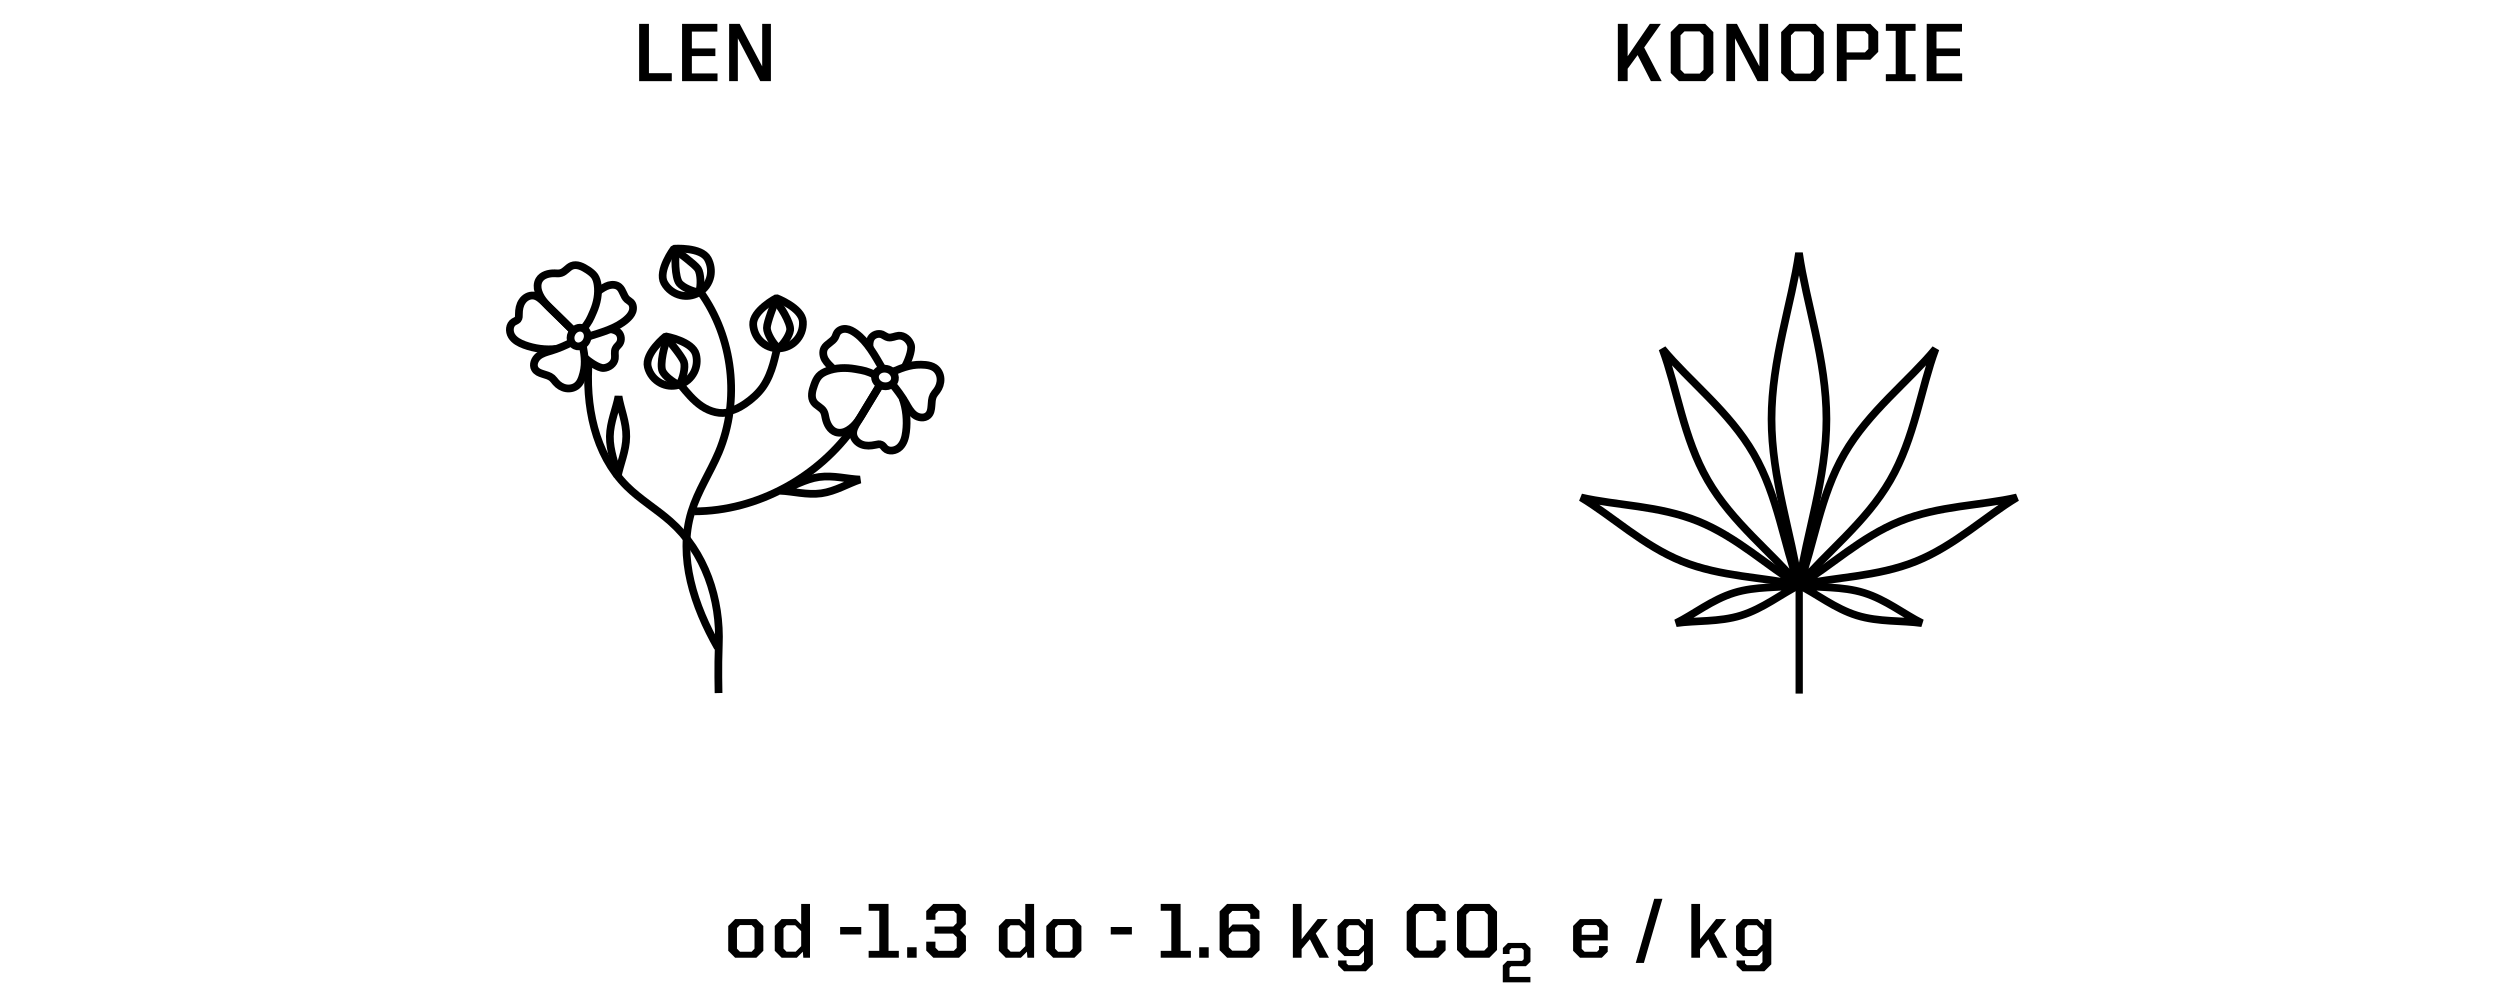 <svg xmlns="http://www.w3.org/2000/svg" xmlns:xlink="http://www.w3.org/1999/xlink" width="750" zoomAndPan="magnify" viewBox="0 0 562.5 225" height="300" preserveAspectRatio="xMidYMid meet" version="1.0"><defs><g/><clipPath id="59a12cb109"><path d="M 397 56.574 L 413 56.574 L 413 133 L 397 133 Z M 397 56.574 " clip-rule="nonzero"/></clipPath><clipPath id="c429e0bc65"><path d="M 354.062 111 L 406 111 L 406 133 L 354.062 133 Z M 354.062 111 " clip-rule="nonzero"/></clipPath><clipPath id="dc43e1a9d5"><path d="M 404 131 L 406 131 L 406 157.074 L 404 157.074 Z M 404 131 " clip-rule="nonzero"/></clipPath></defs><g fill="#000000" fill-opacity="1"><g transform="translate(362.671, 18.261)"><g><path d="M 8.781 0 L 11.211 0 L 7.266 -7.566 L 11.023 -12.891 L 8.539 -12.891 L 3.551 -5.605 L 3.551 -12.891 L 1.344 -12.891 L 1.344 0 L 3.551 0 L 3.551 -2.801 L 5.793 -5.867 Z M 8.781 0 "/></g></g></g><g fill="#000000" fill-opacity="1"><g transform="translate(374.72, 18.261)"><g><path d="M 3.047 0 L 8.949 0 L 10.781 -1.848 L 10.781 -11.043 L 8.949 -12.891 L 3.047 -12.891 L 1.195 -11.043 L 1.195 -1.848 Z M 4.277 -1.699 L 3.398 -2.578 L 3.398 -10.312 L 4.277 -11.191 L 7.715 -11.191 L 8.574 -10.312 L 8.574 -2.578 L 7.715 -1.699 Z M 4.277 -1.699 "/></g></g></g><g fill="#000000" fill-opacity="1"><g transform="translate(387.067, 18.261)"><g><path d="M 1.363 0 L 3.324 0 L 3.324 -9.641 L 8.371 0 L 10.762 0 L 10.762 -12.891 L 8.801 -12.891 L 8.801 -3.324 L 3.738 -12.891 L 1.363 -12.891 Z M 1.363 0 "/></g></g></g><g fill="#000000" fill-opacity="1"><g transform="translate(399.564, 18.261)"><g><path d="M 3.047 0 L 8.949 0 L 10.781 -1.848 L 10.781 -11.043 L 8.949 -12.891 L 3.047 -12.891 L 1.195 -11.043 L 1.195 -1.848 Z M 4.277 -1.699 L 3.398 -2.578 L 3.398 -10.312 L 4.277 -11.191 L 7.715 -11.191 L 8.574 -10.312 L 8.574 -2.578 L 7.715 -1.699 Z M 4.277 -1.699 "/></g></g></g><g fill="#000000" fill-opacity="1"><g transform="translate(411.912, 18.261)"><g><path d="M 1.383 0 L 3.586 0 L 3.586 -4.82 L 8.91 -4.82 L 10.688 -6.594 L 10.688 -11.117 L 8.91 -12.891 L 1.383 -12.891 Z M 3.586 -6.465 L 3.586 -11.246 L 7.695 -11.246 L 8.465 -10.48 L 8.465 -7.25 L 7.695 -6.465 Z M 3.586 -6.465 "/></g></g></g><g fill="#000000" fill-opacity="1"><g transform="translate(423.568, 18.261)"><g><path d="M 0.746 0 L 7.438 0 L 7.438 -1.57 L 5.195 -1.57 L 5.195 -11.32 L 7.438 -11.32 L 7.438 -12.891 L 0.746 -12.891 L 0.746 -11.32 L 2.969 -11.32 L 2.969 -1.57 L 0.746 -1.57 Z M 0.746 0 "/></g></g></g><g fill="#000000" fill-opacity="1"><g transform="translate(432.123, 18.261)"><g><path d="M 1.383 0 L 9.359 0 L 9.359 -1.738 L 3.586 -1.738 L 3.586 -5.641 L 8.875 -5.641 L 8.875 -7.359 L 3.586 -7.359 L 3.586 -11.152 L 9.324 -11.152 L 9.324 -12.891 L 1.383 -12.891 Z M 1.383 0 "/></g></g></g><g fill="#000000" fill-opacity="1"><g transform="translate(142.424, 18.261)"><g><path d="M 1.383 0 L 8.727 0 L 8.727 -1.793 L 3.586 -1.793 L 3.586 -12.891 L 1.383 -12.891 Z M 1.383 0 "/></g></g></g><g fill="#000000" fill-opacity="1"><g transform="translate(152.082, 18.261)"><g><path d="M 1.383 0 L 9.359 0 L 9.359 -1.738 L 3.586 -1.738 L 3.586 -5.641 L 8.875 -5.641 L 8.875 -7.359 L 3.586 -7.359 L 3.586 -11.152 L 9.324 -11.152 L 9.324 -12.891 L 1.383 -12.891 Z M 1.383 0 "/></g></g></g><g fill="#000000" fill-opacity="1"><g transform="translate(162.692, 18.261)"><g><path d="M 1.363 0 L 3.324 0 L 3.324 -9.641 L 8.371 0 L 10.762 0 L 10.762 -12.891 L 8.801 -12.891 L 8.801 -3.324 L 3.738 -12.891 L 1.363 -12.891 Z M 1.363 0 "/></g></g></g><path stroke-linecap="butt" transform="matrix(0.249, 0, 0, 0.249, 63.592, 6.339)" fill="none" stroke-linejoin="bevel" d="M 384.202 208.492 C 386.896 213.505 387.601 219.003 386.598 224.094 C 385.298 230.297 381.398 235.999 375.492 239.194 C 370.496 241.904 364.997 242.593 359.797 241.403 C 353.704 239.993 348.096 236.093 344.806 230.093 C 338.807 219.097 353.594 199.297 353.594 199.297 C 353.594 199.297 378.202 197.496 384.202 208.492 Z M 384.202 208.492 " stroke="#000000" stroke-width="7" stroke-opacity="1" stroke-miterlimit="10"/><path stroke-linecap="butt" transform="matrix(0.249, 0, 0, 0.249, 63.592, 6.339)" fill="none" stroke-linejoin="bevel" d="M 356.006 199.501 C 354.095 205.704 354.393 225.504 358.606 230.5 C 362.006 234.495 369.994 237.596 375.101 238.693 " stroke="#000000" stroke-width="7" stroke-opacity="1" stroke-miterlimit="10"/><path stroke-linecap="butt" transform="matrix(0.249, 0, 0, 0.249, 63.592, 6.339)" fill="none" stroke-linejoin="bevel" d="M 353.5 199.407 C 357.494 202.493 372.595 213.395 375.304 217.593 C 377.999 221.807 378.202 232.897 376.495 237.596 " stroke="#000000" stroke-width="7" stroke-opacity="1" stroke-miterlimit="10"/><path stroke-linecap="butt" transform="matrix(0.249, 0, 0, 0.249, 63.592, 6.339)" fill="none" stroke-linejoin="bevel" d="M 373.503 294.896 C 374.897 300.394 374.192 305.908 371.905 310.607 C 369.101 316.293 363.995 320.804 357.4 322.496 C 351.902 323.906 346.404 323.201 341.705 320.804 C 336.097 317.906 331.695 312.8 330.004 306.096 C 326.902 293.893 346.106 278.495 346.106 278.495 C 346.106 278.495 370.402 282.803 373.503 294.896 Z M 373.503 294.896 " stroke="#000000" stroke-width="7" stroke-opacity="1" stroke-miterlimit="10"/><path stroke-linecap="butt" transform="matrix(0.249, 0, 0, 0.249, 63.592, 6.339)" fill="none" stroke-linejoin="bevel" d="M 348.393 279.294 C 344.994 284.902 340.499 304.106 343.303 309.996 C 345.605 314.695 352.607 319.708 357.306 322.104 " stroke="#000000" stroke-width="7" stroke-opacity="1" stroke-miterlimit="10"/><path stroke-linecap="butt" transform="matrix(0.249, 0, 0, 0.249, 63.592, 6.339)" fill="none" stroke-linejoin="bevel" d="M 345.997 278.605 C 349.098 282.599 361.097 296.807 362.601 301.6 C 364.199 306.393 361.598 317.202 358.794 321.306 " stroke="#000000" stroke-width="7" stroke-opacity="1" stroke-miterlimit="10"/><path stroke-linecap="butt" transform="matrix(0.249, 0, 0, 0.249, 63.592, 6.339)" fill="none" stroke-linejoin="bevel" d="M 425.195 268 C 425.602 273.702 427.905 278.699 431.601 282.505 C 436.003 287.095 442.3 289.695 449.098 289.304 C 454.8 288.896 459.797 286.5 463.494 282.803 C 468.005 278.307 470.496 271.995 470.104 265.197 C 469.305 252.697 446.2 243.893 446.2 243.893 C 446.2 243.893 424.396 255.406 425.195 268 Z M 425.195 268 " stroke="#000000" stroke-width="7" stroke-opacity="1" stroke-miterlimit="10"/><path stroke-linecap="butt" transform="matrix(0.249, 0, 0, 0.249, 63.592, 6.339)" fill="none" stroke-linejoin="bevel" d="M 444.195 245.303 C 449.098 249.501 459.405 266.403 458.606 272.794 C 457.902 277.994 452.795 284.902 449.098 288.599 " stroke="#000000" stroke-width="7" stroke-opacity="1" stroke-miterlimit="10"/><path stroke-linecap="butt" transform="matrix(0.249, 0, 0, 0.249, 63.592, 6.339)" fill="none" stroke-linejoin="bevel" d="M 446.2 243.893 C 444.493 248.593 437.507 265.901 437.601 270.898 C 437.601 275.895 443.397 285.403 447.297 288.505 " stroke="#000000" stroke-width="7" stroke-opacity="1" stroke-miterlimit="10"/><path stroke-linecap="butt" transform="matrix(0.249, 0, 0, 0.249, 63.592, 6.339)" fill="none" stroke-linejoin="bevel" d="M 303.5 332.693 C 305.301 343.799 310.705 356.096 310.502 369.097 C 310.392 382.098 304.706 394.301 302.701 405.297 C 300.9 394.207 295.496 381.895 295.699 368.893 C 295.903 356.002 301.495 343.705 303.5 332.693 Z M 303.5 332.693 " stroke="#000000" stroke-width="7" stroke-opacity="1" stroke-miterlimit="10"/><path stroke-linecap="butt" transform="matrix(0.249, 0, 0, 0.249, 63.592, 6.339)" fill="none" stroke-linejoin="bevel" d="M 393.193 559.698 C 371.999 522.402 356.899 477.994 369.399 437.001 C 375.195 418.094 386.395 401.396 394.101 383.195 C 413.697 336.406 407.197 279.498 377.497 238.301 " stroke="#000000" stroke-width="7" stroke-opacity="1" stroke-miterlimit="10"/><path stroke-linecap="butt" transform="matrix(0.249, 0, 0, 0.249, 63.592, 6.339)" fill="none" stroke-linejoin="bevel" d="M 276.699 299.297 C 273.299 340.4 281.805 384.902 311.097 414.006 C 323.002 425.801 337.695 434.495 350.304 445.601 C 381.601 473.107 395.997 516.105 394.101 557.693 C 393.303 576.804 393.898 600.801 393.898 600.801 " stroke="#000000" stroke-width="7" stroke-opacity="1" stroke-miterlimit="10"/><path stroke-linecap="butt" transform="matrix(0.249, 0, 0, 0.249, 63.592, 6.339)" fill="none" stroke-linejoin="bevel" d="M 404.393 346.697 C 395.793 349.407 386.207 346.603 378.704 341.606 C 371.2 336.5 365.405 329.404 359.703 322.402 " stroke="#000000" stroke-width="7" stroke-opacity="1" stroke-miterlimit="10"/><path stroke-linecap="butt" transform="matrix(0.249, 0, 0, 0.249, 63.592, 6.339)" fill="none" stroke-linejoin="bevel" d="M 521.702 407.897 C 511.003 411.406 499.6 418.502 486.802 420.303 C 474.004 422.104 461.003 418.408 449.803 418 C 460.502 414.507 471.905 407.396 484.703 405.594 C 497.595 403.793 510.502 407.505 521.702 407.897 Z M 521.702 407.897 " stroke="#000000" stroke-width="7" stroke-opacity="1" stroke-miterlimit="10"/><path stroke-linecap="butt" transform="matrix(0.249, 0, 0, 0.249, 63.592, 6.339)" fill="none" stroke-linejoin="bevel" d="M 371.905 436.594 C 429.095 436.5 484.797 405.594 517.206 358.806 " stroke="#000000" stroke-width="7" stroke-opacity="1" stroke-miterlimit="10"/><path stroke-linecap="butt" transform="matrix(0.249, 0, 0, 0.249, 63.592, 6.339)" fill="none" stroke-linejoin="bevel" d="M 550.994 310.607 C 561.504 306.096 569.697 303.198 581.006 304.294 C 583.904 304.608 586.802 305.297 589.199 306.895 C 592.394 309.103 594.305 312.894 594.493 316.794 C 594.697 320.695 593.397 324.501 591.094 327.603 C 589.997 328.997 588.807 330.406 587.992 331.895 C 585.095 337.502 587.898 345.601 583.199 349.893 C 579.894 352.9 574.396 352.101 570.903 349.407 C 567.394 346.697 565.201 342.593 562.992 338.693 C 559.405 332.505 555.098 326.6 550.398 321.102 " stroke="#000000" stroke-width="7" stroke-opacity="1" stroke-miterlimit="10"/><path stroke-linecap="butt" transform="matrix(0.249, 0, 0, 0.249, 63.592, 6.339)" fill="none" stroke-linejoin="bevel" d="M 560.095 334.307 C 563.603 343.596 564.606 354.905 563.306 364.805 C 562.695 369.802 561.301 375.002 557.698 378.495 C 554.095 382.004 547.704 383.101 544.195 379.498 C 543.193 378.401 542.394 377.007 541 376.396 C 539.402 375.598 537.397 376.099 535.596 376.506 C 531.507 377.399 527.2 377.697 523.299 376.193 C 519.399 374.705 516.094 371.196 515.593 367.108 C 515.107 363.004 517.394 359.103 519.603 355.594 C 525.304 346.4 533.904 331.895 539.606 322.7 " stroke="#000000" stroke-width="7" stroke-opacity="1" stroke-miterlimit="10"/><path stroke-linecap="butt" transform="matrix(0.249, 0, 0, 0.249, 63.592, 6.339)" fill="none" stroke-linejoin="bevel" d="M 535.502 313.301 C 527.497 309.792 526.197 309.495 517.504 308.007 C 508.904 306.503 499.803 306.707 491.705 309.902 C 489.105 310.905 486.504 312.299 484.593 314.398 C 482.604 316.606 481.398 319.395 480.395 322.198 C 478.5 327.399 476.902 333.602 480.098 338.004 C 482.494 341.293 486.896 342.703 488.901 346.196 C 489.903 347.997 490.201 350.096 490.593 352.101 C 491.705 357.599 494.697 363.395 500.101 365.103 C 503.704 366.199 507.698 365.306 510.893 363.301 C 518.303 358.9 522.297 351.302 526.605 344.097 C 531.006 336.907 535.298 329.702 539.7 322.496 " stroke="#000000" stroke-width="7" stroke-opacity="1" stroke-miterlimit="10"/><path stroke-linecap="butt" transform="matrix(0.249, 0, 0, 0.249, 63.592, 6.339)" fill="none" stroke-linejoin="bevel" d="M 562.006 306.393 C 564.606 302.101 569.101 291.293 567.707 286.406 C 566.298 281.597 561.598 277.493 556.601 277.9 C 553.406 278.198 550.304 280.093 547.093 279.404 C 545.198 278.997 543.6 277.603 541.799 276.804 C 538.196 275.394 533.606 276.898 531.601 280.297 C 530.301 282.599 530.004 286.202 530.505 288.802 " stroke="#000000" stroke-width="7" stroke-opacity="1" stroke-miterlimit="10"/><path stroke-linecap="butt" transform="matrix(0.249, 0, 0, 0.249, 63.592, 6.339)" fill="none" stroke-linejoin="bevel" d="M 542.096 307.803 C 535.392 296.306 528.594 283.398 517.801 275.598 C 515.201 273.796 512.397 272.104 509.296 271.807 C 506.194 271.4 502.701 272.606 500.994 275.3 C 500.195 276.6 499.897 278.104 499.192 279.404 C 496.999 283.492 491.595 285.2 489.402 289.304 C 487.804 292.405 488.4 296.4 490.107 299.407 C 491.799 302.399 495.308 305.798 497.892 308.101 " stroke="#000000" stroke-width="7" stroke-opacity="1" stroke-miterlimit="10"/><path stroke-linecap="butt" transform="matrix(0.249, 0, 0, 0.249, 63.592, 6.339)" fill="none" stroke-linejoin="bevel" d="M 535.392 313.802 C 535.392 313.599 535.502 313.505 535.502 313.395 C 536.598 309.401 541.204 306.895 545.903 307.897 C 548.002 308.304 549.694 309.307 550.994 310.701 C 552.795 312.596 553.704 315.103 553.202 317.499 C 552.905 319.207 551.902 320.601 550.602 321.603 C 548.597 323.295 545.699 324 542.598 323.405 C 537.804 322.402 534.499 318.094 535.392 313.802 Z M 535.392 313.802 " stroke="#000000" stroke-width="7" stroke-opacity="1" stroke-miterlimit="10"/><path stroke-linecap="butt" transform="matrix(0.249, 0, 0, 0.249, 63.592, 6.339)" fill="none" stroke-linejoin="bevel" d="M 271.2 286.406 C 273.205 297.104 274.098 305.297 270.605 315.604 C 269.697 318.204 268.506 320.804 266.407 322.606 C 263.697 325.096 259.797 326.005 256.1 325.394 C 252.497 324.799 249.192 322.7 246.796 319.896 C 245.699 318.596 244.697 317.202 243.506 316.105 C 238.901 312.205 230.803 313.004 227.905 307.803 C 225.806 304.106 227.795 299.203 231.006 296.494 C 234.296 293.799 238.494 292.703 242.598 291.497 C 249.098 289.507 255.505 286.797 261.598 283.602 " stroke="#000000" stroke-width="7" stroke-opacity="1" stroke-miterlimit="10"/><path stroke-linecap="butt" transform="matrix(0.249, 0, 0, 0.249, 63.592, 6.339)" fill="none" stroke-linejoin="bevel" d="M 247.297 289.805 C 237.898 290.995 227.294 289.507 218.397 286.202 C 213.901 284.495 209.405 282.208 206.899 278.104 C 204.393 274 204.8 267.906 208.904 265.4 C 210.095 264.695 211.598 264.194 212.507 263.207 C 213.603 261.907 213.494 259.902 213.494 258.195 C 213.494 254.2 214.199 250.096 216.501 246.807 C 218.694 243.502 222.595 241.199 226.605 241.606 C 230.505 242.108 233.606 245.005 236.395 247.794 C 243.6 254.999 255.301 266.105 262.507 273.405 " stroke="#000000" stroke-width="7" stroke-opacity="1" stroke-miterlimit="10"/><path stroke-linecap="butt" transform="matrix(0.249, 0, 0, 0.249, 63.592, 6.339)" fill="none" stroke-linejoin="bevel" d="M 271.999 271.494 C 276.996 264.805 277.497 263.693 280.803 256.002 C 284.108 248.405 285.799 239.899 284.593 231.707 C 284.202 228.997 283.497 226.396 281.993 224.094 C 280.395 221.807 278.093 220.099 275.696 218.502 C 271.294 215.604 265.906 212.8 261.097 214.805 C 257.604 216.293 255.301 220.099 251.605 221.196 C 249.694 221.807 247.798 221.603 245.793 221.494 C 240.499 221.4 234.499 222.903 231.805 227.493 C 230.004 230.594 230.004 234.495 231.1 237.894 C 233.606 245.695 239.794 251.099 245.402 256.597 C 251.103 262.205 256.899 267.703 262.507 273.405 " stroke="#000000" stroke-width="7" stroke-opacity="1" stroke-miterlimit="10"/><path stroke-linecap="butt" transform="matrix(0.249, 0, 0, 0.249, 63.592, 6.339)" fill="none" stroke-linejoin="bevel" d="M 272.704 297.496 C 276.197 300.801 285.204 307.302 289.997 307.098 C 294.806 306.801 299.506 303.401 300.195 298.593 C 300.602 295.601 299.506 292.202 300.9 289.507 C 301.699 287.8 303.296 286.703 304.393 285.106 C 306.507 282.004 306.006 277.493 303.406 274.893 C 301.605 273.201 298.299 272.104 295.793 271.995 " stroke="#000000" stroke-width="7" stroke-opacity="1" stroke-miterlimit="10"/><path stroke-linecap="butt" transform="matrix(0.249, 0, 0, 0.249, 63.592, 6.339)" fill="none" stroke-linejoin="bevel" d="M 275.696 278.793 C 287.804 275.002 301.197 271.494 310.705 263.207 C 312.992 261.202 315.107 258.9 316.094 256.096 C 317.096 253.307 316.799 249.799 314.7 247.7 C 313.697 246.697 312.397 246.102 311.301 245.099 C 307.996 242.202 307.604 236.797 304.205 233.9 C 301.699 231.707 297.908 231.503 294.697 232.396 C 291.501 233.304 287.695 235.795 285.001 237.8 " stroke="#000000" stroke-width="7" stroke-opacity="1" stroke-miterlimit="10"/><path stroke-linecap="butt" transform="matrix(0.249, 0, 0, 0.249, 63.592, 6.339)" fill="none" stroke-linejoin="bevel" d="M 271.608 271.306 C 271.702 271.4 271.905 271.4 271.999 271.494 C 275.492 273.405 276.793 278.104 274.803 282.302 C 274.004 284.103 272.704 285.497 271.106 286.406 C 269.007 287.706 266.501 288.004 264.293 286.907 C 262.804 286.202 261.692 285.106 261.003 283.602 C 259.907 281.393 259.797 278.495 261.097 275.895 C 263.102 271.603 267.801 269.504 271.608 271.306 Z M 271.608 271.306 " stroke="#000000" stroke-width="7" stroke-opacity="1" stroke-miterlimit="10"/><path stroke-linecap="butt" transform="matrix(0.249, 0, 0, 0.249, 63.592, 6.339)" fill="none" stroke-linejoin="bevel" d="M 405.207 345.397 C 409.593 345.303 425.398 336.406 433.998 324.094 C 443.193 310.905 445.198 294.003 446.905 289.601 " stroke="#000000" stroke-width="7" stroke-opacity="1" stroke-miterlimit="10"/><g clip-path="url(#59a12cb109)"><path stroke-linecap="butt" transform="matrix(0.247, 0, 0, 0.247, 305.973, 7.691)" fill="none" stroke-linejoin="bevel" d="M 400 199.307 C 393.402 245.298 375 296.592 375 350.601 C 375 404.594 393.497 455.904 400 501.895 C 406.597 455.904 425 404.594 425 350.601 C 425 296.592 406.597 245.298 400 199.307 Z M 400 199.307 " stroke="#000000" stroke-width="7" stroke-opacity="1" stroke-miterlimit="10"/></g><path stroke-linecap="butt" transform="matrix(0.247, 0, 0, 0.247, 305.973, 7.691)" fill="none" stroke-linejoin="bevel" d="M 524.4 286.602 C 500 316.194 463.494 343.704 441.303 382.198 C 419.097 420.598 413.494 466.005 400 502.006 C 424.4 472.397 460.906 444.903 483.096 406.393 C 505.397 367.899 511 322.508 524.4 286.602 Z M 524.4 286.602 " stroke="#000000" stroke-width="7" stroke-opacity="1" stroke-miterlimit="10"/><path stroke-linecap="butt" transform="matrix(0.247, 0, 0, 0.247, 305.973, 7.691)" fill="none" stroke-linejoin="bevel" d="M 598.5 422.002 C 566.398 429.405 527.304 429.405 491.903 443.704 C 456.502 458.003 428.298 485.008 400 501.895 C 432.102 494.493 471.196 494.493 506.597 480.194 C 541.998 465.895 570.202 438.906 598.5 422.002 Z M 598.5 422.002 " stroke="#000000" stroke-width="7" stroke-opacity="1" stroke-miterlimit="10"/><path stroke-linecap="butt" transform="matrix(0.247, 0, 0, 0.247, 305.973, 7.691)" fill="none" stroke-linejoin="bevel" d="M 511.995 536.507 C 495.801 528.505 479.198 515.105 459.201 508.903 C 439.204 502.7 417.897 504.499 400 501.895 C 416.193 509.897 432.796 523.297 452.793 529.499 C 472.806 535.702 494.207 533.903 511.995 536.507 Z M 511.995 536.507 " stroke="#000000" stroke-width="7" stroke-opacity="1" stroke-miterlimit="10"/><path stroke-linecap="butt" transform="matrix(0.247, 0, 0, 0.247, 305.973, 7.691)" fill="none" stroke-linejoin="bevel" d="M 275.599 286.602 C 300 316.194 336.505 343.704 358.696 382.198 C 380.902 420.598 386.505 466.005 400 502.006 C 375.599 472.397 339.094 444.903 316.903 406.393 C 294.602 367.899 288.999 322.508 275.599 286.602 Z M 275.599 286.602 " stroke="#000000" stroke-width="7" stroke-opacity="1" stroke-miterlimit="10"/><g clip-path="url(#c429e0bc65)"><path stroke-linecap="butt" transform="matrix(0.247, 0, 0, 0.247, 305.973, 7.691)" fill="none" stroke-linejoin="bevel" d="M 201.499 422.002 C 233.601 429.405 272.695 429.405 308.096 443.704 C 343.497 458.003 371.701 485.008 400 501.895 C 367.897 494.493 328.803 494.493 293.402 480.194 C 258.001 465.895 229.798 438.906 201.499 422.002 Z M 201.499 422.002 " stroke="#000000" stroke-width="7" stroke-opacity="1" stroke-miterlimit="10"/></g><path stroke-linecap="butt" transform="matrix(0.247, 0, 0, 0.247, 305.973, 7.691)" fill="none" stroke-linejoin="bevel" d="M 288.005 536.507 C 304.198 528.505 320.801 515.105 340.798 508.903 C 360.795 502.7 382.102 504.499 400 501.895 C 383.806 509.897 367.203 523.297 347.206 529.499 C 327.193 535.702 305.808 533.903 288.005 536.507 Z M 288.005 536.507 " stroke="#000000" stroke-width="7" stroke-opacity="1" stroke-miterlimit="10"/><g clip-path="url(#dc43e1a9d5)"><path stroke-linecap="butt" transform="matrix(0.247, 0, 0, 0.247, 305.973, 7.691)" fill="none" stroke-linejoin="bevel" d="M 400 600.696 L 400 501.895 " stroke="#000000" stroke-width="7" stroke-opacity="1" stroke-miterlimit="10"/></g><g fill="#000000" fill-opacity="1"><g transform="translate(162.819, 215.485)"><g><path d="M 2.578 0 L 7.367 0 L 8.93 -1.562 L 8.93 -7.141 L 7.367 -8.699 L 2.578 -8.699 L 1.035 -7.141 L 1.035 -1.562 Z M 3.668 -1.352 L 3 -2.035 L 3 -6.684 L 3.668 -7.352 L 6.297 -7.352 L 6.945 -6.684 L 6.945 -2.035 L 6.297 -1.352 Z M 3.668 -1.352 "/></g></g></g><g fill="#000000" fill-opacity="1"><g transform="translate(173.285, 215.485)"><g><path d="M 2.578 0 L 6 0 L 7.352 -1.352 L 7.457 0 L 8.965 0 L 8.965 -12.105 L 6.98 -12.105 L 6.98 -7.492 L 5.754 -8.699 L 2.578 -8.699 L 1.035 -7.141 L 1.035 -1.562 Z M 3.668 -1.367 L 3 -2.051 L 3 -6.633 L 3.668 -7.297 L 5.633 -7.297 L 6.98 -5.965 L 6.98 -2.598 L 5.754 -1.367 Z M 3.668 -1.367 "/></g></g></g><g fill="#000000" fill-opacity="1"><g transform="translate(183.962, 215.485)"><g/></g></g><g fill="#000000" fill-opacity="1"><g transform="translate(188.784, 215.485)"><g><path d="M 0.246 -5.227 L 5 -5.227 L 5 -6.91 L 0.246 -6.91 Z M 0.246 -5.227 "/></g></g></g><g fill="#000000" fill-opacity="1"><g transform="translate(194.552, 215.485)"><g><path d="M 0.895 0 L 7.684 0 L 7.684 -1.543 L 5.367 -1.543 L 5.367 -12.105 L 0.895 -12.105 L 0.895 -10.562 L 3.281 -10.562 L 3.281 -1.543 L 0.895 -1.543 Z M 0.895 0 "/></g></g></g><g fill="#000000" fill-opacity="1"><g transform="translate(203.301, 215.485)"><g><path d="M 0.809 0 L 2.945 0 L 2.945 -2.352 L 0.809 -2.352 Z M 0.809 0 "/></g></g></g><g fill="#000000" fill-opacity="1"><g transform="translate(207.579, 215.485)"><g><path d="M 2.422 0 L 8.211 0 L 9.754 -1.543 L 9.754 -4.895 L 8.438 -6.227 L 9.734 -7.527 L 9.734 -10.562 L 8.191 -12.105 L 2.422 -12.105 L 0.824 -10.508 L 0.824 -8.527 L 2.895 -8.527 L 2.895 -9.84 L 3.578 -10.543 L 7.016 -10.543 L 7.668 -9.895 L 7.668 -7.789 L 6.895 -7.016 L 2.703 -7.016 L 2.703 -5.422 L 6.859 -5.422 L 7.684 -4.613 L 7.684 -2.211 L 7.035 -1.562 L 3.578 -1.562 L 2.895 -2.246 L 2.895 -3.613 L 0.824 -3.613 L 0.824 -1.598 Z M 2.422 0 "/></g></g></g><g fill="#000000" fill-opacity="1"><g transform="translate(218.887, 215.485)"><g/></g></g><g fill="#000000" fill-opacity="1"><g transform="translate(223.708, 215.485)"><g><path d="M 2.578 0 L 6 0 L 7.352 -1.352 L 7.457 0 L 8.965 0 L 8.965 -12.105 L 6.98 -12.105 L 6.98 -7.492 L 5.754 -8.699 L 2.578 -8.699 L 1.035 -7.141 L 1.035 -1.562 Z M 3.668 -1.367 L 3 -2.051 L 3 -6.633 L 3.668 -7.297 L 5.633 -7.297 L 6.98 -5.965 L 6.98 -2.598 L 5.754 -1.367 Z M 3.668 -1.367 "/></g></g></g><g fill="#000000" fill-opacity="1"><g transform="translate(234.385, 215.485)"><g><path d="M 2.578 0 L 7.367 0 L 8.93 -1.562 L 8.93 -7.141 L 7.367 -8.699 L 2.578 -8.699 L 1.035 -7.141 L 1.035 -1.562 Z M 3.668 -1.352 L 3 -2.035 L 3 -6.684 L 3.668 -7.352 L 6.297 -7.352 L 6.945 -6.684 L 6.945 -2.035 L 6.297 -1.352 Z M 3.668 -1.352 "/></g></g></g><g fill="#000000" fill-opacity="1"><g transform="translate(244.852, 215.485)"><g/></g></g><g fill="#000000" fill-opacity="1"><g transform="translate(249.674, 215.485)"><g><path d="M 0.246 -5.227 L 5 -5.227 L 5 -6.91 L 0.246 -6.91 Z M 0.246 -5.227 "/></g></g></g><g fill="#000000" fill-opacity="1"><g transform="translate(255.442, 215.485)"><g/></g></g><g fill="#000000" fill-opacity="1"><g transform="translate(260.263, 215.485)"><g><path d="M 0.895 0 L 7.684 0 L 7.684 -1.543 L 5.367 -1.543 L 5.367 -12.105 L 0.895 -12.105 L 0.895 -10.562 L 3.281 -10.562 L 3.281 -1.543 L 0.895 -1.543 Z M 0.895 0 "/></g></g></g><g fill="#000000" fill-opacity="1"><g transform="translate(269.012, 215.485)"><g><path d="M 0.809 0 L 2.945 0 L 2.945 -2.352 L 0.809 -2.352 Z M 0.809 0 "/></g></g></g><g fill="#000000" fill-opacity="1"><g transform="translate(273.29, 215.485)"><g><path d="M 2.809 0 L 8.422 0 L 10.105 -1.684 L 10.105 -5.945 L 8.562 -7.473 L 4.051 -7.473 L 3.191 -6.598 L 3.191 -9.719 L 4 -10.527 L 7.352 -10.527 L 8.016 -9.859 L 8.016 -8.734 L 10.086 -8.734 L 10.086 -10.527 L 8.508 -12.105 L 2.809 -12.105 L 1.121 -10.422 L 1.121 -1.684 Z M 3.965 -1.578 L 3.191 -2.352 L 3.191 -5.121 L 3.945 -5.895 L 7.422 -5.895 L 8.035 -5.281 L 8.035 -2.352 L 7.262 -1.578 Z M 3.965 -1.578 "/></g></g></g><g fill="#000000" fill-opacity="1"><g transform="translate(284.931, 215.485)"><g/></g></g><g fill="#000000" fill-opacity="1"><g transform="translate(289.753, 215.485)"><g><path d="M 7.105 0 L 9.262 0 L 6.297 -5.457 L 8.98 -8.699 L 6.719 -8.699 L 3.105 -4.141 L 3.105 -12.105 L 1.141 -12.105 L 1.141 0 L 3.105 0 L 3.105 -1.945 L 4.965 -4.156 Z M 7.105 0 "/></g></g></g><g fill="#000000" fill-opacity="1"><g transform="translate(299.921, 215.485)"><g><path d="M 2.492 3.051 L 7.402 3.051 L 8.965 1.492 L 8.965 -8.699 L 7.457 -8.699 L 7.352 -7.281 L 5.93 -8.699 L 2.578 -8.699 L 1.035 -7.141 L 1.035 -1.914 L 2.578 -0.367 L 5.789 -0.367 L 6.98 -1.543 L 6.98 1.016 L 6.316 1.684 L 3.473 1.684 L 3.051 1.281 L 3.051 0.613 L 1.156 0.613 L 1.156 1.719 Z M 3.668 -1.738 L 3 -2.422 L 3 -6.648 L 3.668 -7.316 L 5.703 -7.316 L 6.98 -6.051 L 6.98 -2.98 L 5.738 -1.738 Z M 3.668 -1.738 "/></g></g></g><g fill="#000000" fill-opacity="1"><g transform="translate(310.563, 215.485)"><g/></g></g><g fill="#000000" fill-opacity="1"><g transform="translate(315.385, 215.485)"><g><path d="M 2.859 0 L 8.211 0 L 9.875 -1.668 L 9.875 -3.895 L 7.824 -3.895 L 7.824 -2.332 L 7.07 -1.578 L 4.016 -1.578 L 3.191 -2.402 L 3.191 -9.684 L 4.016 -10.508 L 7.07 -10.508 L 7.824 -9.754 L 7.824 -8.262 L 9.875 -8.262 L 9.875 -10.438 L 8.211 -12.105 L 2.859 -12.105 L 1.121 -10.367 L 1.121 -1.738 Z M 2.859 0 "/></g></g></g><g fill="#000000" fill-opacity="1"><g transform="translate(326.71, 215.485)"><g><path d="M 2.859 0 L 8.402 0 L 10.121 -1.738 L 10.121 -10.367 L 8.402 -12.105 L 2.859 -12.105 L 1.121 -10.367 L 1.121 -1.738 Z M 4.016 -1.598 L 3.191 -2.422 L 3.191 -9.684 L 4.016 -10.508 L 7.246 -10.508 L 8.051 -9.684 L 8.051 -2.422 L 7.246 -1.598 Z M 4.016 -1.598 "/></g></g></g><g fill="#000000" fill-opacity="1"><g transform="translate(338.471, 215.485)"><g/></g></g><g fill="#000000" fill-opacity="1"><g transform="translate(343.293, 215.485)"><g/></g></g><g fill="#000000" fill-opacity="1"><g transform="translate(348.114, 215.485)"><g/></g></g><g fill="#000000" fill-opacity="1"><g transform="translate(352.932, 215.485)"><g><path d="M 2.562 0 L 7.473 0 L 8.805 -1.352 L 8.805 -2.613 L 6.84 -2.613 L 6.84 -1.789 L 6.402 -1.352 L 3.598 -1.352 L 2.945 -2 L 2.945 -3.895 L 8.805 -3.895 L 8.805 -7.141 L 7.262 -8.699 L 2.562 -8.699 L 1.016 -7.141 L 1.016 -1.562 Z M 2.945 -5.156 L 2.945 -6.734 L 3.578 -7.352 L 6.262 -7.352 L 6.875 -6.734 L 6.875 -5.156 Z M 2.945 -5.156 "/></g></g></g><g fill="#000000" fill-opacity="1"><g transform="translate(363.206, 215.485)"><g/></g></g><g fill="#000000" fill-opacity="1"><g transform="translate(368.027, 215.485)"><g><path d="M 0.016 1.176 L 1.844 1.176 L 6.016 -13.262 L 4.176 -13.262 Z M 0.016 1.176 "/></g></g></g><g fill="#000000" fill-opacity="1"><g transform="translate(374.585, 215.485)"><g/></g></g><g fill="#000000" fill-opacity="1"><g transform="translate(379.406, 215.485)"><g><path d="M 7.105 0 L 9.262 0 L 6.297 -5.457 L 8.98 -8.699 L 6.719 -8.699 L 3.105 -4.141 L 3.105 -12.105 L 1.141 -12.105 L 1.141 0 L 3.105 0 L 3.105 -1.945 L 4.965 -4.156 Z M 7.105 0 "/></g></g></g><g fill="#000000" fill-opacity="1"><g transform="translate(389.575, 215.485)"><g><path d="M 2.492 3.051 L 7.402 3.051 L 8.965 1.492 L 8.965 -8.699 L 7.457 -8.699 L 7.352 -7.281 L 5.93 -8.699 L 2.578 -8.699 L 1.035 -7.141 L 1.035 -1.914 L 2.578 -0.367 L 5.789 -0.367 L 6.98 -1.543 L 6.98 1.016 L 6.316 1.684 L 3.473 1.684 L 3.051 1.281 L 3.051 0.613 L 1.156 0.613 L 1.156 1.719 Z M 3.668 -1.738 L 3 -2.422 L 3 -6.648 L 3.668 -7.316 L 5.703 -7.316 L 6.98 -6.051 L 6.98 -2.98 L 5.738 -1.738 Z M 3.668 -1.738 "/></g></g></g><g fill="#000000" fill-opacity="1"><g transform="translate(337.436, 221.018)"><g><path d="M 0.691 0 L 6.906 0 L 6.906 -1.207 L 2.207 -1.207 L 2.207 -3.246 L 2.578 -3.621 L 5.891 -3.621 L 6.918 -4.633 L 6.918 -7.66 L 5.723 -8.855 L 1.848 -8.855 L 0.707 -7.715 L 0.707 -6.367 L 2.219 -6.367 L 2.219 -7.266 L 2.656 -7.688 L 4.941 -7.688 L 5.402 -7.238 L 5.402 -5.199 L 5.031 -4.824 L 1.707 -4.824 L 0.691 -3.812 Z M 0.691 0 "/></g></g></g></svg>